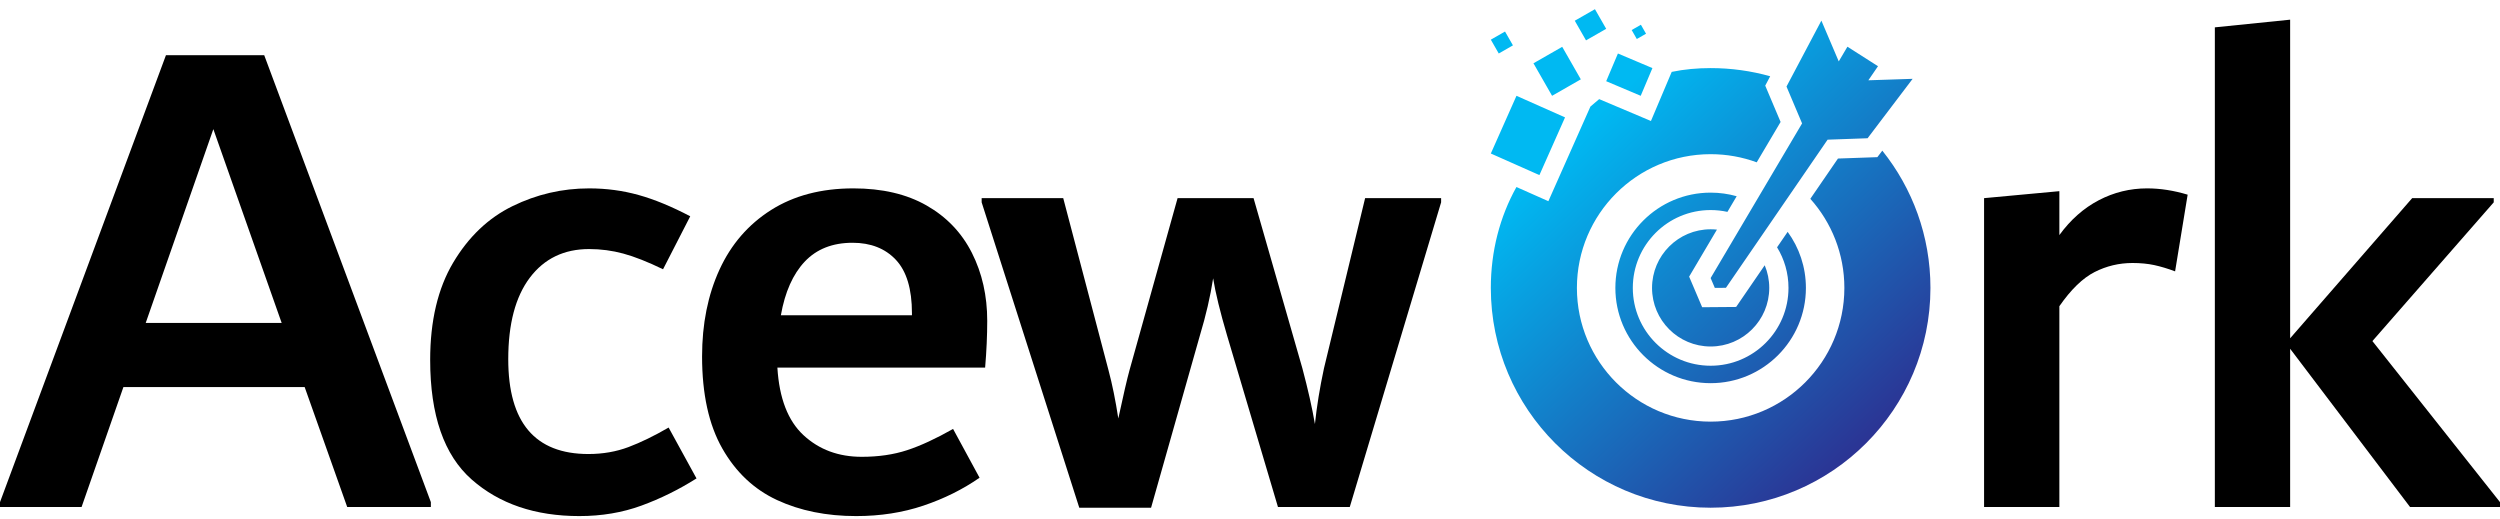 <?xml version="1.0" encoding="UTF-8" standalone="no"?><!DOCTYPE svg PUBLIC "-//W3C//DTD SVG 1.1//EN" "http://www.w3.org/Graphics/SVG/1.1/DTD/svg11.dtd"><svg width="100%" height="100%" viewBox="0 0 130 27" version="1.1" xmlns="http://www.w3.org/2000/svg" xmlns:xlink="http://www.w3.org/1999/xlink" xml:space="preserve" xmlns:serif="http://www.serif.com/" style="fill-rule:evenodd;clip-rule:evenodd;stroke-linejoin:round;stroke-miterlimit:2;"><rect id="logo-acework" x="0" y="0" width="130" height="27" style="fill:none;"/><path d="M97.88,7.834c1.566,1.956 2.503,4.438 2.503,7.137c0,6.308 -5.121,11.43 -11.43,11.43c-6.308,-0 -11.43,-5.122 -11.43,-11.43c0,-1.9 0.465,-3.693 1.332,-5.246l1.66,0.737l2.187,-4.921l0.455,-0.387l2.692,1.138l1.08,-2.554c0.655,-0.136 1.332,-0.197 2.024,-0.197c1.073,-0 2.112,0.148 3.097,0.425l-0.258,0.487l0.799,1.889l-1.242,2.099c-0.746,-0.274 -1.554,-0.424 -2.396,-0.424c-3.838,-0 -6.954,3.116 -6.954,6.954c0,3.838 3.116,6.954 6.954,6.954c3.838,-0 6.954,-3.116 6.954,-6.954c0,-1.779 -0.669,-3.403 -1.77,-4.633l1.437,-2.094c0,0 2.049,-0.072 2.049,-0.072l0.257,-0.338Zm-4.922,4.222c0.597,0.818 0.949,1.826 0.949,2.915c0,2.734 -2.22,4.954 -4.954,4.954c-2.734,-0 -4.954,-2.22 -4.954,-4.954c0,-2.734 2.22,-4.954 4.954,-4.954c0.469,-0 0.923,0.065 1.354,0.187l-0.481,0.814c-0.281,-0.062 -0.573,-0.095 -0.873,-0.095c-2.234,-0 -4.047,1.814 -4.047,4.048c-0,2.234 1.813,4.047 4.047,4.047c2.234,0 4.048,-1.813 4.048,-4.047c-0,-0.774 -0.217,-1.497 -0.594,-2.111l0.551,-0.804Zm-1.193,1.738c0.152,0.362 0.236,0.76 0.236,1.177c-0,1.682 -1.366,3.047 -3.048,3.047c-1.682,0 -3.047,-1.365 -3.047,-3.047c-0,-1.682 1.365,-3.048 3.047,-3.048c0.111,-0 0.22,0.006 0.328,0.017l-1.446,2.445l0.677,1.591l1.766,-0.014l1.487,-2.168Zm-2.812,0.665l4.755,-8.042l-0.81,-1.916l1.814,-3.429l0.903,2.121l0.451,-0.764l1.59,1.014l-0.502,0.732l2.303,-0.076l-2.343,3.09l-2.079,0.074l-5.287,7.703l-0.577,0.005l-0.218,-0.512Zm-7.571,-8.355l-2.525,-1.122l-1.334,3.001l2.526,1.122l1.333,-3.001Zm-0.147,-3.669l-1.495,0.856l0.968,1.691l1.495,-0.856l-0.968,-1.691Zm2.897,0.347l-0.61,1.441l1.795,0.759l0.609,-1.441l-1.794,-0.759Zm-5.871,-1.142l-0.738,0.423l0.412,0.719l0.738,-0.423l-0.412,-0.719Zm4.676,-1.162l-1.049,0.6l0.585,1.022l1.049,-0.601l-0.585,-1.021Zm2.39,0.809l-0.48,0.275l0.267,0.467l0.48,-0.275l-0.267,-0.467Z" style="fill:url(#_Linear1);"/><path d="M13.74,2.872l8.665,23.239l0,0.254l-4.35,-0l-2.212,-6.236l-9.426,-0l-2.175,6.236l-4.242,-0l0,-0.254l8.629,-23.239l5.111,-0Zm-6.163,13.921l7.07,0l-3.553,-10.078l-3.517,10.078Z" style="fill-rule:nonzero;"/><path d="M30.127,26.836c-2.296,-0 -4.163,-0.635 -5.601,-1.903c-1.438,-1.269 -2.157,-3.342 -2.157,-6.218c-0,-2.03 0.399,-3.716 1.196,-5.058c0.798,-1.341 1.825,-2.32 3.082,-2.936c1.257,-0.616 2.586,-0.925 3.988,-0.925c0.894,0 1.752,0.115 2.574,0.345c0.822,0.229 1.716,0.598 2.683,1.106l-1.414,2.755c-0.798,-0.387 -1.487,-0.659 -2.067,-0.816c-0.58,-0.157 -1.172,-0.235 -1.776,-0.235c-1.305,-0 -2.332,0.495 -3.082,1.486c-0.749,0.991 -1.124,2.405 -1.124,4.242c0,3.287 1.39,4.93 4.17,4.93c0.749,0 1.444,-0.121 2.084,-0.362c0.641,-0.242 1.336,-0.58 2.085,-1.015l1.45,2.646c-0.918,0.58 -1.873,1.052 -2.864,1.414c-0.991,0.363 -2.067,0.544 -3.227,0.544Z" style="fill-rule:nonzero;"/><path d="M51.336,16.685c0,0.749 -0.036,1.559 -0.109,2.429l-10.803,-0c0.096,1.595 0.549,2.767 1.359,3.516c0.81,0.75 1.819,1.124 3.027,1.124c0.87,0 1.656,-0.114 2.357,-0.344c0.701,-0.23 1.498,-0.598 2.393,-1.106l1.377,2.538c-0.87,0.604 -1.843,1.088 -2.918,1.45c-1.076,0.363 -2.242,0.544 -3.499,0.544c-1.547,-0 -2.918,-0.278 -4.115,-0.834c-1.196,-0.556 -2.145,-1.45 -2.846,-2.683c-0.7,-1.232 -1.051,-2.828 -1.051,-4.785c0,-1.692 0.302,-3.197 0.906,-4.514c0.605,-1.317 1.499,-2.35 2.683,-3.1c1.185,-0.749 2.611,-1.124 4.278,-1.124c1.499,0 2.768,0.296 3.807,0.889c1.039,0.592 1.825,1.414 2.357,2.465c0.531,1.051 0.797,2.23 0.797,3.535Zm-7.004,-4.061c-1.041,0 -1.869,0.327 -2.485,0.979c-0.615,0.653 -1.029,1.583 -1.242,2.792l6.816,-0l-0,-0.109c-0,-1.257 -0.278,-2.181 -0.834,-2.774c-0.557,-0.592 -1.308,-0.888 -2.255,-0.888Z" style="fill-rule:nonzero;"/><path d="M74.938,10.304l-0,0.217l-4.75,15.844l-3.734,-0l-2.646,-8.919c-0.363,-1.233 -0.605,-2.224 -0.725,-2.973c-0.145,0.943 -0.375,1.934 -0.689,2.973l-2.538,8.955l-3.734,-0l-5.076,-15.88l0,-0.217l4.242,-0l2.356,8.955c0.194,0.725 0.363,1.559 0.508,2.501c0.266,-1.232 0.459,-2.066 0.58,-2.501l2.502,-8.955l3.951,-0l2.538,8.846c0.29,1.088 0.508,2.054 0.653,2.9c0.096,-0.918 0.253,-1.885 0.471,-2.9l2.139,-8.846l3.952,-0Z" style="fill-rule:nonzero;"/><path d="M111.655,9.796c0.677,0 1.378,0.109 2.103,0.327l-0.653,3.988c-0.386,-0.145 -0.749,-0.254 -1.087,-0.327c-0.339,-0.072 -0.713,-0.108 -1.124,-0.108c-0.701,-0 -1.36,0.157 -1.976,0.471c-0.616,0.314 -1.227,0.906 -1.831,1.776l0,10.442l-3.915,-0l-0,-16.061l3.915,-0.363l0,2.284c0.58,-0.797 1.263,-1.401 2.049,-1.812c0.785,-0.411 1.625,-0.617 2.519,-0.617Z" style="fill-rule:nonzero;"/><path d="M123.365,17.736l6.635,8.375l0,0.254l-4.677,-0l-6.236,-8.23l0,8.23l-3.915,-0l-0,-24.943l3.915,-0.399l0,16.568l6.345,-7.287l4.242,-0l-0,0.217l-6.309,7.215Z" style="fill-rule:nonzero;"/><defs><linearGradient id="_Linear1" x1="0" y1="0" x2="1" y2="0" gradientUnits="userSpaceOnUse" gradientTransform="matrix(15,16,-18.144,17.01,82,7)"><stop offset="0" style="stop-color:#00b9f2;stop-opacity:1"/><stop offset="1" style="stop-color:#2b3494;stop-opacity:1"/></linearGradient></defs></svg>
